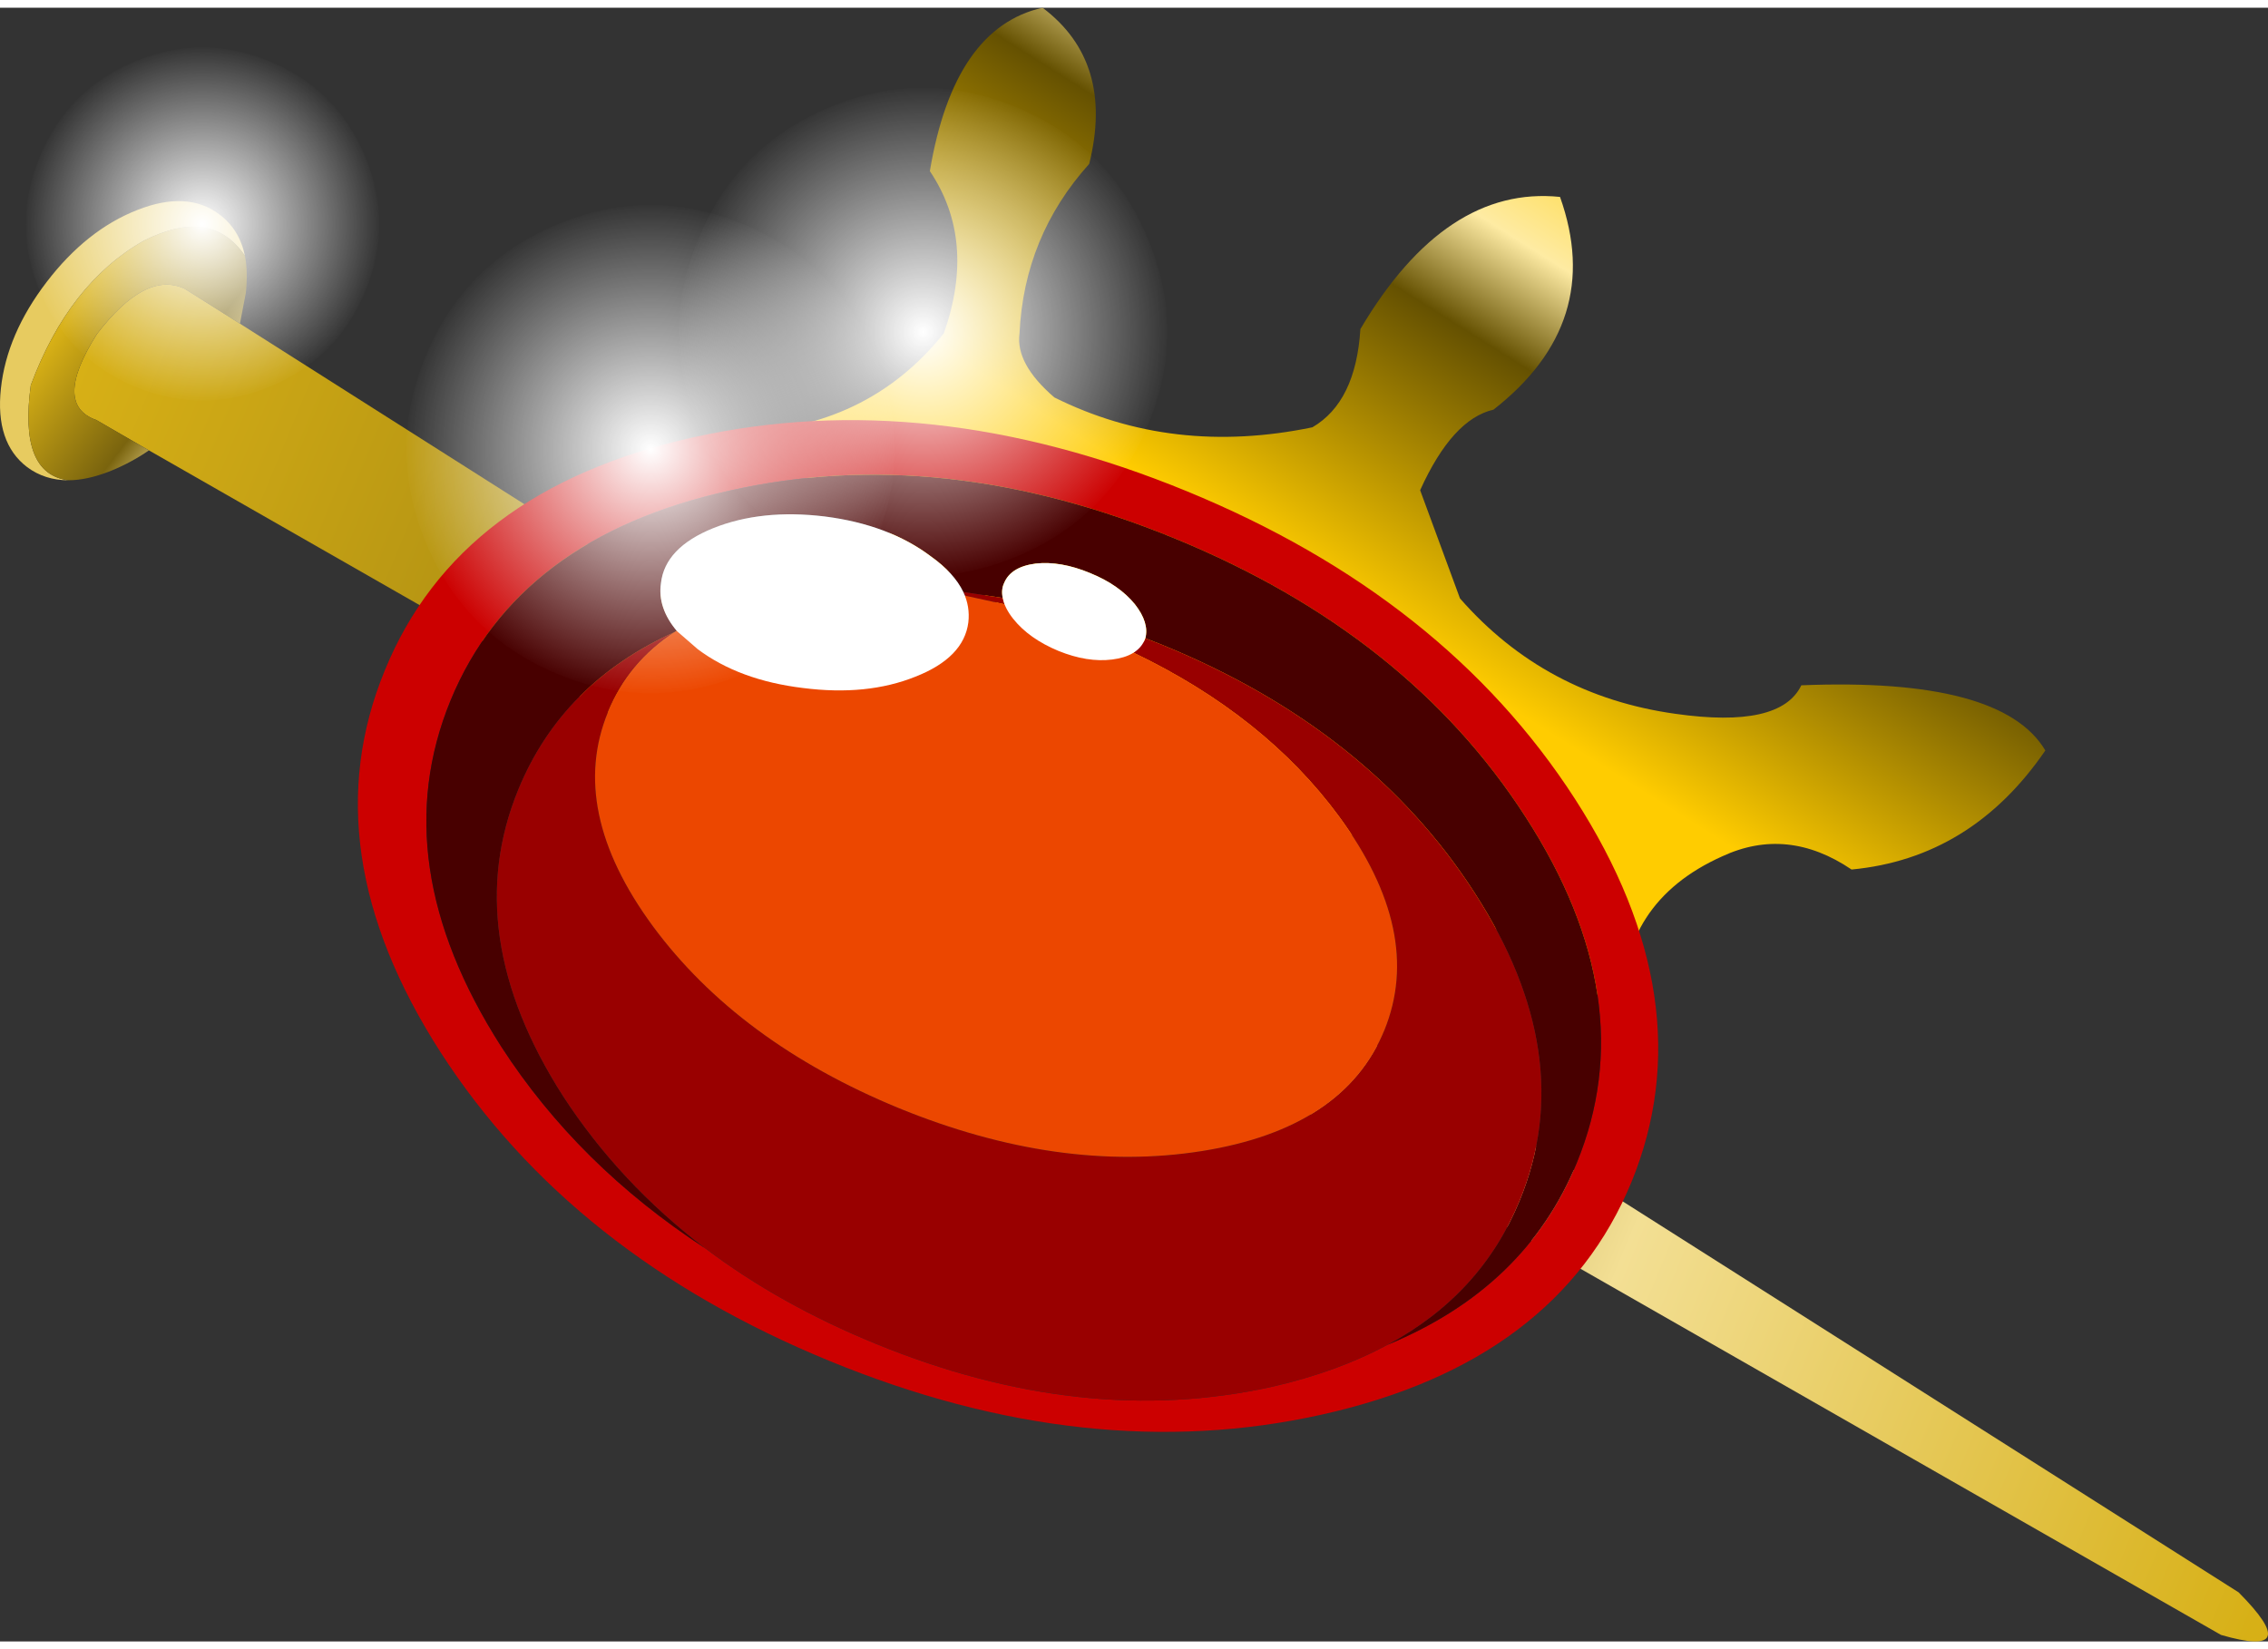 <svg xmlns:xlink="http://www.w3.org/1999/xlink" height="400.0px" width="550.0px" xmlns="http://www.w3.org/2000/svg" viewBox="179.399 12.3 250.495 180.472">
  <rect x="179.399" y="12.3" width="250.495" height="180.472" fill="#333333" stroke="none"/>
  <g transform="matrix(1.0, 0.0, 0.0, 1.0, 0.0, 0.0)">
    <use height="180.45" transform="matrix(1.0, 0.0, 0.0, 1.0, 179.4, 12.3)" width="250.5" xlink:href="#shape0"></use>
    <use height="218.0" transform="matrix(0.228, 0.094, -0.094, 0.228, 236.65, 25.972)" width="218.0" xlink:href="#sprite0"></use>
    <use height="218.0" transform="matrix(0.228, 0.094, -0.094, 0.228, 266.75, 13.022)" width="218.0" xlink:href="#sprite0"></use>
    <use height="218.0" transform="matrix(0.165, 0.068, -0.068, 0.165, 191.194, 10.802)" width="218.0" xlink:href="#sprite0"></use>
  </g>
  <defs>
    <g id="shape0" transform="matrix(1.0, 0.0, 0.0, 1.0, -179.4, -12.3)">
      <path d="M186.95 64.5 Q184.35 64.5 182.4 63.05 178.85 60.35 179.5 54.35 180.15 48.35 184.55 42.6 188.95 36.85 194.55 34.65 200.1 32.45 203.65 35.15 205.85 36.8 206.45 39.7 202.75 34.25 195.25 38.05 187.0 42.75 182.8 54.0 181.45 63.8 186.95 64.5" fill="#e7cb60" fill-rule="evenodd" stroke="none"></path>
      <path d="M205.9 47.2 L426.65 187.35 Q434.0 194.75 424.7 192.05 L195.85 61.2 190.05 57.85 Q185.15 56.15 190.1 48.35 195.5 41.3 199.8 43.35 L205.9 47.2" fill="url(#gradient0)" fill-rule="evenodd" stroke="none"></path>
      <path d="M195.85 61.2 Q193.8 62.6 191.55 63.5 189.0 64.5 186.95 64.5 181.45 63.8 182.8 54.0 187.0 42.75 195.25 38.05 202.75 34.25 206.45 39.7 206.8 41.5 206.55 43.8 L205.9 47.2 199.8 43.35 Q195.5 41.3 190.1 48.35 185.15 56.15 190.05 57.85 L195.85 61.2" fill="url(#gradient1)" fill-rule="evenodd" stroke="none"></path>
      <path d="M378.35 87.15 Q400.5 86.25 405.3 94.35 397.15 106.25 383.9 107.5 376.8 102.7 369.6 106.05 358.35 111.1 358.55 123.15 L260.7 59.25 Q275.2 58.85 283.65 48.25 287.25 38.0 282.1 30.35 284.75 14.5 294.55 12.3 302.5 18.3 299.7 29.55 292.5 37.55 292.0 48.3 291.55 51.65 295.85 55.35 308.9 61.85 324.35 58.65 329.15 55.85 329.65 47.8 339.05 31.9 351.7 33.2 356.65 47.1 344.35 56.7 339.8 57.75 336.25 65.6 L340.65 77.55 Q350.05 88.3 364.45 90.3 376.05 91.95 378.35 87.15" fill="url(#gradient2)" fill-rule="evenodd" stroke="none"></path>
      <path d="M332.65 160.0 Q347.9 153.7 353.55 139.9 360.95 121.9 347.9 101.7 334.9 81.5 309.2 70.95 283.4 60.35 259.95 65.65 236.55 70.85 229.15 88.85 221.8 106.8 234.75 127.05 243.25 140.2 257.3 149.35 265.5 155.55 276.15 159.9 299.0 169.25 319.85 164.65 327.1 163.0 332.65 160.0 M325.45 167.7 Q299.55 173.5 271.05 161.8 242.55 150.1 228.1 127.75 213.7 105.4 221.9 85.5 230.05 65.55 256.0 59.75 281.95 54.0 310.45 65.7 338.95 77.4 353.35 99.7 367.75 122.05 359.6 142.0 351.4 161.9 325.45 167.7" fill="#cc0000" fill-rule="evenodd" stroke="none"></path>
      <path d="M257.3 149.35 Q243.25 140.2 234.75 127.05 221.8 106.8 229.15 88.85 236.55 70.85 259.95 65.65 283.4 60.35 309.2 70.95 334.9 81.5 347.9 101.7 360.95 121.9 353.55 139.9 347.9 153.7 332.65 160.0 343.0 154.45 347.25 144.05 353.85 128.0 342.25 110.05 330.65 92.05 307.8 82.7 L305.9 81.95 Q306.35 80.25 304.75 78.2 303.0 76.05 299.8 74.75 296.55 73.4 293.8 73.7 291.05 74.05 290.3 75.85 289.95 76.6 290.15 77.5 L285.8 76.85 Q284.8 74.75 282.2 72.9 277.55 69.4 270.5 68.5 263.5 67.65 258.15 69.8 252.85 71.95 252.4 75.85 252.0 78.6 254.2 81.1 L253.95 81.25 Q241.5 86.85 236.65 98.65 230.1 114.6 241.6 132.55 247.85 142.15 257.3 149.35" fill="#480000" fill-rule="evenodd" stroke="none"></path>
      <path d="M257.3 149.35 Q247.85 142.15 241.6 132.55 230.1 114.6 236.65 98.65 241.5 86.85 253.95 81.25 248.8 84.6 246.55 90.1 242.1 100.95 251.5 113.75 260.95 126.55 278.65 133.85 296.4 141.1 312.15 138.6 327.85 136.1 332.3 125.25 336.7 114.45 327.3 101.65 319.1 90.5 304.6 83.55 L305.8 82.2 305.9 81.95 307.8 82.7 Q330.65 92.05 342.25 110.05 353.85 128.0 347.25 144.05 343.0 154.45 332.65 160.0 327.1 163.0 319.85 164.65 299.0 169.25 276.15 159.9 265.5 155.55 257.3 149.35 M285.8 76.85 L290.15 77.5 290.35 78.2 286.0 77.25 285.8 76.85" fill="#990000" fill-rule="evenodd" stroke="none"></path>
      <path d="M253.95 81.25 L254.2 81.1 Q259.1 78.0 266.65 76.8 275.95 75.3 286.0 77.25 L290.35 78.2 Q295.15 79.5 300.1 81.55 L304.6 83.55 Q319.1 90.5 327.3 101.65 336.7 114.45 332.3 125.25 327.85 136.1 312.15 138.6 296.4 141.1 278.65 133.85 260.95 126.55 251.5 113.75 242.1 100.95 246.55 90.1 248.8 84.6 253.95 81.25" fill="#ec4700" fill-rule="evenodd" stroke="none"></path>
      <path d="M285.8 76.85 Q286.55 78.45 286.35 80.2 285.85 84.1 280.5 86.2 275.15 88.35 268.1 87.45 261.05 86.6 256.45 83.15 L254.15 81.15 Q252.0 78.6 252.4 75.85 252.85 71.95 258.15 69.8 263.5 67.65 270.5 68.5 277.55 69.4 282.2 72.9 284.8 74.75 285.8 76.85 M290.3 75.85 Q291.05 74.05 293.8 73.7 296.55 73.4 299.8 74.75 303.0 76.05 304.75 78.2 306.35 80.25 305.9 81.95 L305.8 82.2 Q305.0 83.95 302.25 84.3 299.5 84.65 296.3 83.35 293.05 82.0 291.3 79.8 290.35 78.6 290.15 77.5 289.95 76.6 290.3 75.85" fill="#ffffff" fill-rule="evenodd" stroke="none"></path>
    </g>
    <linearGradient gradientTransform="matrix(0.155, 0.064, -0.012, 0.029, 310.1, 116.8)" gradientUnits="userSpaceOnUse" id="gradient0" spreadMethod="pad" x1="-819.2" x2="819.2">
      <stop offset="0.0" stop-color="#d7b016"></stop>
      <stop offset="0.494" stop-color="#7a640e"></stop>
      <stop offset="0.71" stop-color="#f3df94"></stop>
      <stop offset="1.0" stop-color="#d7b016"></stop>
    </linearGradient>
    <linearGradient gradientTransform="matrix(0.013, 0.01, -0.013, 0.017, 198.75, 53.45)" gradientUnits="userSpaceOnUse" id="gradient1" spreadMethod="pad" x1="-819.2" x2="819.2">
      <stop offset="0.0" stop-color="#d7b016"></stop>
      <stop offset="0.494" stop-color="#7a640e"></stop>
      <stop offset="0.71" stop-color="#f3df94"></stop>
      <stop offset="1.0" stop-color="#d7b016"></stop>
    </linearGradient>
    <linearGradient gradientTransform="matrix(0.021, -0.033, 0.073, 0.046, 347.95, 52.9)" gradientUnits="userSpaceOnUse" id="gradient2" spreadMethod="pad" x1="-819.2" x2="819.2">
      <stop offset="0.0" stop-color="#ffcc00"></stop>
      <stop offset="0.51" stop-color="#655101"></stop>
      <stop offset="0.69" stop-color="#feeba3"></stop>
      <stop offset="1.0" stop-color="#ffcc00"></stop>
    </linearGradient>
    <g id="sprite0" transform="matrix(1.0, 0.0, 0.0, 1.0, 350.95, 200.0)">
      <use height="218.0" transform="matrix(1.0, 0.0, 0.0, 1.0, -350.95, -200.0)" width="218.0" xlink:href="#shape1"></use>
    </g>
    <g id="shape1" transform="matrix(1.0, 0.0, 0.0, 1.0, 350.95, 200.0)">
      <path d="M-164.9 -13.95 Q-196.8 18.0 -241.95 18.0 -287.1 18.0 -319.05 -13.95 -350.95 -45.85 -350.95 -91.0 -350.95 -136.15 -319.05 -168.1 -287.1 -200.0 -241.95 -200.0 -196.8 -200.0 -164.9 -168.1 -132.95 -136.15 -132.95 -91.0 -132.95 -45.85 -164.9 -13.95" fill="url(#gradient3)" fill-rule="evenodd" stroke="none"></path>
    </g>
    <radialGradient cx="0" cy="0" gradientTransform="matrix(0.135, 0.0, 0.0, 0.135, -241.95, -91.0)" gradientUnits="userSpaceOnUse" id="gradient3" r="819.2" spreadMethod="pad">
      <stop offset="0.0" stop-color="#ffffff"></stop>
      <stop offset="1.0" stop-color="#ffffff" stop-opacity="0.0"></stop>
    </radialGradient>
  </defs>
</svg>